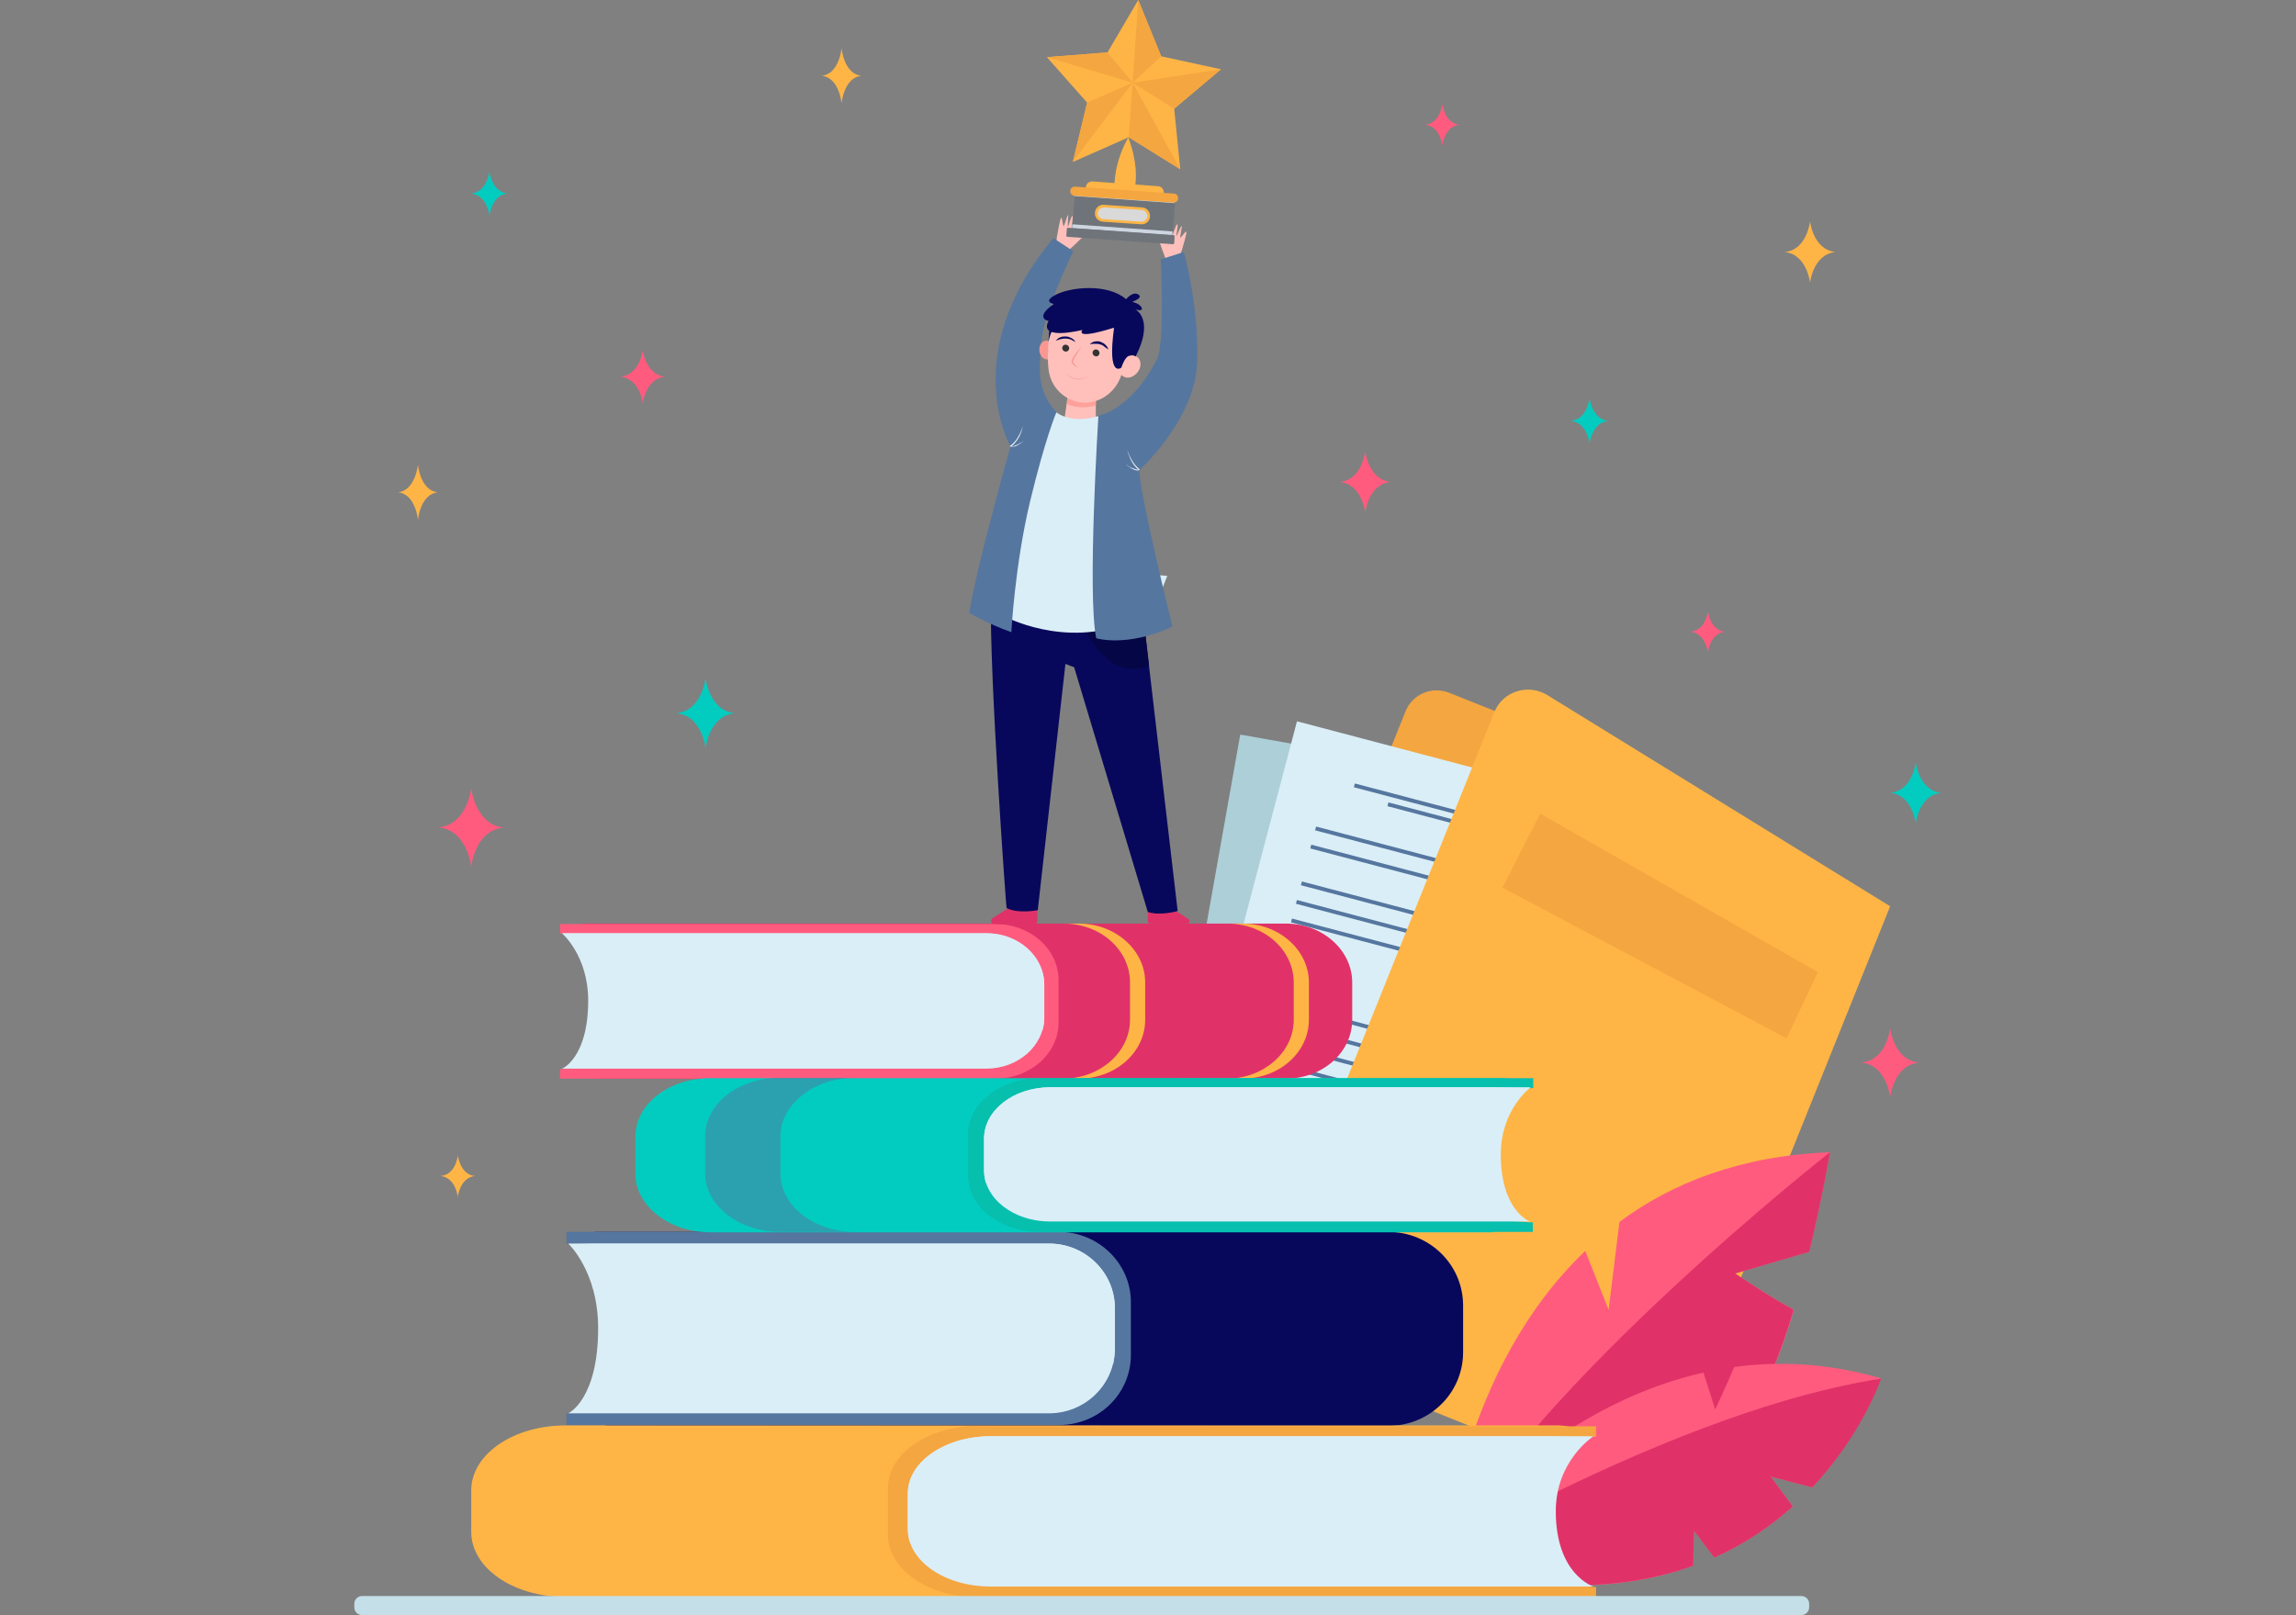 <?xml version="1.0" encoding="utf-8"?>
<!-- Generator: Adobe Illustrator 23.0.5, SVG Export Plug-In . SVG Version: 6.00 Build 0)  -->
<svg version="1.1" id="Layer_1" xmlns="http://www.w3.org/2000/svg" xmlns:xlink="http://www.w3.org/1999/xlink" x="0px" y="0px"
	 viewBox="0 0 530.1 373" style="enable-background:new 0 0 530.1 373;" xml:space="preserve">
<rect x="0" y="0" width="530.1" height="373" fill="#808080" stroke="none"/>
<style type="text/css">
	.st0{fill:#E4EBF7;}
	.st1{fill:#FFFFFF;}
	.st2{fill:#D793C9;}
	.st3{fill:#ABDAF7;}
	.st4{fill:#70B2DD;}
	.st5{fill:#F29C8B;}
	.st6{fill:url(#SVGID_1_);}
	.st7{fill:#3150BC;}
	.st8{fill:#78AAF9;}
	.st9{fill:#FEB19E;}
	.st10{fill:#525559;}
	.st11{fill:url(#SVGID_2_);}
	.st12{fill:#FF856A;}
	.st13{fill:#1B3151;}
	.st14{fill:#23406D;}
	.st15{fill:#4E79B7;}
	.st16{opacity:0.49;fill:#1B3151;}
	.st17{fill:url(#SVGID_3_);}
	.st18{fill:url(#SVGID_4_);}
	.st19{fill:url(#SVGID_5_);}
	.st20{fill:url(#SVGID_6_);}
	.st21{fill:url(#SVGID_7_);}
	.st22{fill:#94D6D4;}
	.st23{fill:url(#SVGID_8_);}
	.st24{fill:#FFF7D1;}
	.st25{fill:url(#SVGID_9_);}
	.st26{fill:url(#SVGID_10_);}
	.st27{fill:url(#SVGID_11_);}
	.st28{fill:#F5E5A1;}
	.st29{fill:#CDCDCD;}
	.st30{fill:#1B1464;}
	.st31{fill:url(#SVGID_12_);}
	.st32{fill:url(#SVGID_13_);}
	.st33{fill:#D78785;}
	.st34{fill:#CA605D;}
	.st35{fill:#C5514E;}
	.st36{fill:#BE3C39;}
	.st37{fill:#B5211E;}
	.st38{fill:url(#SVGID_14_);}
	.st39{fill:#CA6AB6;}
	.st40{fill:#C55BAF;}
	.st41{fill:#BE45A6;}
	.st42{fill:#B5279A;}
	.st43{fill:url(#SVGID_15_);}
	.st44{fill:#9BC7D7;}
	.st45{fill:#72B1CA;}
	.st46{fill:#63AAC5;}
	.st47{fill:#4CA0BE;}
	.st48{fill:#2E92B5;}
	.st49{fill:url(#SVGID_16_);}
	.st50{fill:url(#SVGID_17_);}
	.st51{fill:url(#SVGID_18_);}
	.st52{fill:url(#SVGID_19_);}
	.st53{fill:#E6E6E6;}
	.st54{fill:url(#SVGID_20_);}
	.st55{fill:url(#SVGID_21_);}
	.st56{fill:url(#SVGID_22_);}
	.st57{fill:url(#SVGID_23_);}
	.st58{fill:url(#SVGID_24_);}
	.st59{fill:#E47EDA;}
	.st60{fill:#3C2BDA;}
	.st61{fill:#619CE3;}
	.st62{fill:#CCCCCC;}
	.st63{fill:#4D4D4D;}
	.st64{fill:url(#SVGID_25_);}
	.st65{fill:#999999;}
	.st66{fill:#666666;}
	.st67{fill:#F1D34E;}
	.st68{fill:#C85676;}
	.st69{fill:#8043B1;}
	.st70{fill:#FF0000;}
	.st71{fill:#FFFF00;}
	.st72{fill:#00FF00;}
	.st73{fill:#00FFFF;}
	.st74{fill:#0000FF;}
	.st75{fill:#FF00FF;}
	.st76{fill:#BF272D;}
	.st77{fill:#EF5A24;}
	.st78{fill:#F9AE3B;}
	.st79{fill:#FAEC21;}
	.st80{fill:#39B34A;}
	.st81{fill:#8AC43F;}
	.st82{fill:#006837;}
	.st83{fill:#00A79B;}
	.st84{fill:#0071BA;}
	.st85{fill:#333333;}
	.st86{fill:#808080;}
	.st87{fill:#B3B3B3;}
	.st88{fill:#F2F2F2;}
	.st89{fill:#EB1C24;}
	.st90{fill:url(#SVGID_26_);}
	.st91{fill:url(#SVGID_27_);}
	.st92{fill:url(#SVGID_28_);}
	.st93{fill:url(#SVGID_29_);}
	.st94{fill:url(#SVGID_30_);}
	.st95{fill:url(#SVGID_31_);}
	.st96{fill:url(#SVGID_32_);}
	.st97{fill:url(#SVGID_33_);}
	.st98{fill:url(#SVGID_34_);}
	.st99{fill:url(#SVGID_35_);}
	.st100{fill:url(#SVGID_36_);}
	.st101{fill:url(#SVGID_37_);}
	.st102{fill:url(#SVGID_38_);}
	.st103{fill:#FFB293;}
	.st104{fill:#FFCAB5;}
	.st105{fill:url(#SVGID_39_);}
	.st106{fill:url(#SVGID_40_);}
	.st107{fill:url(#SVGID_41_);}
	.st108{fill:url(#SVGID_42_);}
	.st109{fill:url(#SVGID_43_);}
	.st110{fill:url(#SVGID_44_);}
	.st111{fill:url(#SVGID_45_);}
	.st112{fill:url(#SVGID_46_);}
	.st113{fill:url(#SVGID_47_);}
	.st114{fill:url(#SVGID_48_);}
	.st115{fill:url(#SVGID_49_);}
	.st116{fill:url(#SVGID_50_);}
	.st117{fill:url(#SVGID_51_);}
	.st118{fill:#FFE2E6;}
	.st119{opacity:0.4;fill:url(#SVGID_52_);}
	.st120{opacity:4.000000e-02;}
	.st121{fill:url(#SVGID_53_);}
	.st122{fill:#FFD275;}
	.st123{fill:url(#SVGID_54_);}
	.st124{opacity:0.4;fill:url(#SVGID_55_);}
	.st125{fill:#FF7872;}
	.st126{fill:url(#SVGID_56_);}
	.st127{fill:#005048;}
	.st128{fill:#57ABB9;}
	.st129{fill:#DFF3F7;}
	.st130{fill:#3C7582;}
	.st131{fill:#A0E0D6;}
	.st132{fill:#E7E7CE;}
	.st133{fill:#00BEA6;}
	.st134{fill:none;stroke:#161636;stroke-width:0.91;stroke-linecap:round;stroke-linejoin:round;}
	.st135{fill:none;stroke:#161636;stroke-width:0.91;stroke-linecap:round;stroke-linejoin:round;stroke-dasharray:2.697,3.596;}
	.st136{fill:none;stroke:#161636;stroke-width:0.91;stroke-linecap:round;stroke-linejoin:round;stroke-dasharray:2.615,3.487;}
	.st137{fill:#161636;}
	.st138{opacity:0.4;}
	.st139{fill:#FBF9DD;}
	.st140{fill:#FE7F58;}
	.st141{fill:#EE4026;}
	.st142{fill:#95170A;}
	.st143{fill:url(#SVGID_57_);}
	.st144{fill:url(#SVGID_58_);}
	.st145{fill:#FF9E7D;}
	.st146{fill:#004D62;}
	.st147{fill:#D5495B;}
	.st148{fill:#FF605B;}
	.st149{fill:#F8F8DC;}
	.st150{fill:#00BEA5;}
	.st151{fill:#FFBEAA;}
	.st152{fill:url(#SVGID_59_);}
	.st153{fill:#FD5757;}
	.st154{fill:#FF8B8B;}
	.st155{fill:#06061E;}
	.st156{fill:#005160;}
	.st157{fill:#005A6C;}
	.st158{fill:#FF9F81;}
	.st159{fill:url(#SVGID_60_);}
	.st160{fill:#FFB8A0;}
	.st161{fill:url(#SVGID_61_);}
	.st162{fill:#003746;}
	.st163{fill:#3B7A8B;}
	.st164{opacity:0.2;fill-rule:evenodd;clip-rule:evenodd;fill:url(#SVGID_62_);}
	.st165{clip-path:url(#SVGID_64_);}
	.st166{fill-rule:evenodd;clip-rule:evenodd;fill:#C7C0DD;}
	.st167{opacity:0.4;fill-rule:evenodd;clip-rule:evenodd;fill:url(#SVGID_65_);}
	.st168{fill-rule:evenodd;clip-rule:evenodd;fill:#350A3D;}
	.st169{fill-rule:evenodd;clip-rule:evenodd;fill:url(#SVGID_66_);}
	.st170{fill-rule:evenodd;clip-rule:evenodd;fill:#CB6459;}
	.st171{fill-rule:evenodd;clip-rule:evenodd;fill:#B24949;}
	.st172{fill-rule:evenodd;clip-rule:evenodd;fill:#005A6C;}
	.st173{fill-rule:evenodd;clip-rule:evenodd;fill:#E6AD83;}
	.st174{fill-rule:evenodd;clip-rule:evenodd;fill:#B02539;}
	.st175{fill-rule:evenodd;clip-rule:evenodd;fill:#ECD8DA;}
	.st176{fill-rule:evenodd;clip-rule:evenodd;fill:#DF9AA3;}
	.st177{fill-rule:evenodd;clip-rule:evenodd;fill:#C73048;}
	.st178{fill-rule:evenodd;clip-rule:evenodd;fill:#CF4A60;}
	.st179{fill-rule:evenodd;clip-rule:evenodd;fill:#D4A037;}
	.st180{fill-rule:evenodd;clip-rule:evenodd;fill:url(#SVGID_67_);}
	.st181{fill-rule:evenodd;clip-rule:evenodd;fill:url(#SVGID_68_);}
	.st182{fill-rule:evenodd;clip-rule:evenodd;fill:url(#SVGID_69_);}
	.st183{fill-rule:evenodd;clip-rule:evenodd;fill:#FFFFFF;}
	.st184{fill-rule:evenodd;clip-rule:evenodd;fill:url(#SVGID_70_);}
	.st185{fill-rule:evenodd;clip-rule:evenodd;fill:#F2DBDF;}
	.st186{fill-rule:evenodd;clip-rule:evenodd;fill:#BD263E;}
	.st187{fill-rule:evenodd;clip-rule:evenodd;fill:#472055;}
	.st188{fill-rule:evenodd;clip-rule:evenodd;fill:#542763;}
	.st189{fill-rule:evenodd;clip-rule:evenodd;fill:#9EBCD2;}
	.st190{fill-rule:evenodd;clip-rule:evenodd;fill:#7696AE;}
	.st191{fill-rule:evenodd;clip-rule:evenodd;fill:url(#SVGID_71_);}
	.st192{fill-rule:evenodd;clip-rule:evenodd;fill:url(#SVGID_72_);}
	.st193{fill-rule:evenodd;clip-rule:evenodd;fill:url(#SVGID_73_);}
	.st194{fill-rule:evenodd;clip-rule:evenodd;fill:#E7E2EF;}
	.st195{fill:#F4A640;}
	.st196{fill:#ADCFD8;}
	.st197{fill:#55769F;}
	.st198{fill:#DAEEF7;}
	.st199{fill:#FEB546;}
	.st200{fill:#FF5B7E;}
	.st201{fill:#E03268;}
	.st202{fill:#07085B;}
	.st203{fill:#02CCC0;}
	.st204{fill:#06BFAD;}
	.st205{opacity:0.5;fill:#55769F;}
	.st206{fill:#C4DFE8;}
	.st207{fill:#FFC0BB;}
	.st208{opacity:0.6;fill:#FC8D84;}
	.st209{fill:#050645;}
	.st210{fill:#F99893;}
	.st211{fill:#6F747A;}
	.st212{fill:#CDD6E0;}
	.st213{fill:#D9D9D9;}
	.st214{fill:#71BF9D;}
	.st215{fill:none;stroke:#E57E55;stroke-width:0.886;stroke-linecap:round;stroke-linejoin:round;stroke-miterlimit:10;}
	.st216{fill:none;stroke:#E57E55;stroke-width:0.709;stroke-linecap:round;stroke-linejoin:round;stroke-miterlimit:10;}
	.st217{fill:#FFD25A;}
	.st218{fill:#FFBE57;}
	.st219{fill:none;stroke:#FFFFFF;stroke-width:0.865;stroke-miterlimit:10;}
	.st220{fill:#764582;}
	.st221{fill:#9D68AA;}
	.st222{fill:#FFFFFF;stroke:#764582;stroke-width:0.865;stroke-miterlimit:10;}
	.st223{fill-rule:evenodd;clip-rule:evenodd;fill:#764582;}
	.st224{fill-rule:evenodd;clip-rule:evenodd;fill:#FFFFFF;stroke:#764582;stroke-width:0.91;stroke-miterlimit:10;}
	.st225{fill:none;stroke:#764582;stroke-width:1.124;stroke-miterlimit:10;}
	.st226{fill:#FFFFFF;stroke:#764582;stroke-width:0.91;stroke-linecap:round;stroke-linejoin:round;stroke-miterlimit:10;}
	.st227{opacity:0.7;fill:#A1ABAD;}
	.st228{fill:#DD4026;}
	.st229{fill:#E2E2E2;}
	.st230{fill:#FD6141;}
	.st231{fill:none;}
	.st232{fill:none;stroke:#EFE9DA;stroke-width:1.028;stroke-linecap:round;stroke-miterlimit:10;}
	.st233{fill:none;stroke:#EFE9DA;stroke-width:1.028;stroke-miterlimit:10;}
	.st234{fill:#3C8460;}
	.st235{opacity:0.2;fill:#764582;}
	.st236{fill:#E4BCE8;}
	.st237{fill:none;stroke:#FFFFFF;stroke-width:0.865;stroke-miterlimit:10;}
	.st238{fill:#FDEEFF;}
	.st239{fill:#A1ABAD;}
	.st240{fill:#FFCC5A;stroke:#764582;stroke-width:0.865;stroke-miterlimit:10;}
	.st241{fill-rule:evenodd;clip-rule:evenodd;fill:#9D68AA;}
	.st242{fill:#FFB072;}
	.st243{fill:#3E2344;}
	.st244{fill:#FFDCAE;}
	.st245{fill:#FFFFFF;stroke:#FD6141;stroke-width:1.647;stroke-linecap:round;stroke-linejoin:round;stroke-miterlimit:10;}
	.st246{fill:#FF8976;}
	.st247{fill:#F99441;}
	.st248{clip-path:url(#SVGID_75_);fill:#FFAEC1;}
	.st249{clip-path:url(#SVGID_75_);fill:#FFB072;}
	.st250{fill:#552F5E;}
	.st251{fill:#F29353;}
	.st252{clip-path:url(#SVGID_77_);fill:#FFAEC1;}
	.st253{clip-path:url(#SVGID_77_);fill:#FFB072;}
	.st254{fill:none;stroke:#FFFFFF;stroke-width:0.443;stroke-miterlimit:10;}
	.st255{fill-rule:evenodd;clip-rule:evenodd;fill:#FFB072;}
	.st256{fill:#E57E55;}
	.st257{opacity:0.5;fill:#E57E55;}
	.st258{opacity:0.7;fill-rule:evenodd;clip-rule:evenodd;fill:#A1ABAD;}
	.st259{fill:none;stroke:#FFFFFF;stroke-width:0.443;stroke-linecap:round;stroke-linejoin:round;stroke-miterlimit:10;}
	.st260{fill-rule:evenodd;clip-rule:evenodd;fill:#FD6141;}
	.st261{opacity:0.5;}
	.st262{fill-rule:evenodd;clip-rule:evenodd;fill:#DD4026;}
	.st263{clip-path:url(#SVGID_79_);fill:#DD4026;}
	.st264{fill:#F7B614;}
	.st265{opacity:0.5;fill:#FFBE57;}
	.st266{clip-path:url(#SVGID_81_);fill:#DD4026;}
	.st267{fill:none;stroke:#FFFFFF;stroke-width:0.443;stroke-linecap:round;stroke-miterlimit:10;}
	.st268{opacity:0.3;fill:#764582;}
</style>
<g>
	<g>
		<g>
			<path class="st195" d="M269.5,301.3l46.8,18.8l57.9-144.3L334.6,160c-4-1.6-8.5,0.3-10.1,4.3L269.5,301.3z"/>
			<g>
				
					<rect x="274.4" y="176.9" transform="matrix(-0.985 -0.175 0.175 -0.985 592.91 533.919)" class="st196" width="91" height="128"/>
				
					<rect x="308.5" y="190.4" transform="matrix(-0.985 -0.175 0.175 -0.985 619.361 436.166)" class="st197" width="40.6" height="0.9"/>
				
					<rect x="300.4" y="188.1" transform="matrix(-0.985 -0.175 0.175 -0.985 620.56 431.715)" class="st197" width="57.7" height="0.9"/>
				
					<rect x="292.2" y="199.8" transform="matrix(-0.985 -0.175 0.175 -0.985 614.395 454.598)" class="st197" width="70" height="0.9"/>
				
					<rect x="291.4" y="204.1" transform="matrix(-0.985 -0.175 0.175 -0.985 612.121 463.041)" class="st197" width="70" height="0.9"/>
				
					<rect x="289.9" y="212.8" transform="matrix(-0.985 -0.175 0.175 -0.985 607.571 479.926)" class="st197" width="70" height="0.9"/>
				
					<rect x="289.1" y="217.1" transform="matrix(-0.985 -0.175 0.175 -0.985 605.296 488.37)" class="st197" width="70" height="0.9"/>
				
					<rect x="288.3" y="221.4" transform="matrix(-0.985 -0.175 0.175 -0.985 603.022 496.812)" class="st197" width="70" height="0.9"/>
				
					<rect x="285" y="240.4" transform="matrix(-0.985 -0.175 0.175 -0.985 593.016 533.947)" class="st197" width="70" height="0.9"/>
				
					<rect x="284.2" y="244.9" transform="matrix(-0.985 -0.175 0.175 -0.985 590.657 542.702)" class="st197" width="70" height="0.9"/>
				
					<rect x="283.4" y="249.4" transform="matrix(-0.985 -0.175 0.175 -0.985 588.3 551.455)" class="st197" width="70" height="0.9"/>
				
					<rect x="282.6" y="253.9" transform="matrix(-0.985 -0.175 0.175 -0.985 585.94 560.211)" class="st197" width="70" height="0.9"/>
				
					<rect x="281.8" y="258.4" transform="matrix(-0.985 -0.175 0.175 -0.985 583.581 568.966)" class="st197" width="70" height="0.9"/>
				
					<rect x="281" y="262.8" transform="matrix(-0.985 -0.175 0.175 -0.985 581.221 577.721)" class="st197" width="70" height="0.9"/>
				
					<rect x="280.2" y="267.3" transform="matrix(-0.985 -0.175 0.175 -0.985 578.862 586.476)" class="st197" width="70" height="0.9"/>
			</g>
			<g>
				
					<rect x="281.4" y="176.3" transform="matrix(-0.967 -0.255 0.255 -0.967 581.96 555.801)" class="st198" width="91" height="128"/>
				
					<rect x="319.6" y="190.7" transform="matrix(-0.967 -0.255 0.255 -0.967 620.017 462.442)" class="st197" width="40.6" height="0.9"/>
				
					<rect x="311.7" y="188.4" transform="matrix(-0.967 -0.255 0.255 -0.967 621.745 458.19)" class="st197" width="57.7" height="0.9"/>
				
					<rect x="302.5" y="199.9" transform="matrix(-0.967 -0.255 0.255 -0.967 612.862 480.048)" class="st197" width="70" height="0.9"/>
				
					<rect x="301.4" y="204.2" transform="matrix(-0.967 -0.255 0.255 -0.967 609.585 488.113)" class="st197" width="70" height="0.9"/>
				
					<rect x="299.1" y="212.7" transform="matrix(-0.967 -0.255 0.255 -0.967 603.03 504.241)" class="st197" width="70" height="0.9"/>
				
					<rect x="298" y="216.9" transform="matrix(-0.967 -0.255 0.255 -0.967 599.753 512.306)" class="st197" width="70" height="0.9"/>
				
					<rect x="296.9" y="221.1" transform="matrix(-0.967 -0.255 0.255 -0.967 596.476 520.371)" class="st197" width="70" height="0.9"/>
				
					<rect x="292" y="239.8" transform="matrix(-0.967 -0.255 0.255 -0.967 582.06 555.842)" class="st197" width="70" height="0.9"/>
				
					<rect x="290.8" y="244.2" transform="matrix(-0.967 -0.255 0.255 -0.967 578.662 564.204)" class="st197" width="70" height="0.9"/>
				
					<rect x="289.7" y="248.6" transform="matrix(-0.967 -0.255 0.255 -0.967 575.264 572.566)" class="st197" width="70" height="0.9"/>
				
					<rect x="288.5" y="253" transform="matrix(-0.967 -0.255 0.255 -0.967 571.865 580.929)" class="st197" width="70" height="0.9"/>
				
					<rect x="287.3" y="257.4" transform="matrix(-0.967 -0.255 0.255 -0.967 568.466 589.292)" class="st197" width="70" height="0.9"/>
				
					<rect x="286.2" y="261.8" transform="matrix(-0.967 -0.255 0.255 -0.967 565.067 597.655)" class="st197" width="70" height="0.9"/>
				
					<rect x="285" y="266.2" transform="matrix(-0.967 -0.255 0.255 -0.967 561.67 606.016)" class="st197" width="70" height="0.9"/>
			</g>
			<path class="st199" d="M287.2,308.4l94.2,37.8l55-136.9l-79.2-48.8c-4.5-2.7-10.3-0.8-12.2,4L287.2,308.4z"/>
		</g>
		<g>
			<path class="st200" d="M400.6,294.1l17.1-5c3-12.4,4.8-23,4.8-23c-20.6,0.8-36.5,7.1-48.6,16.1l-2.5,20.3l-5.4-13.6
				c-28.8,27.5-32.2,69.8-32.2,69.8s57.9-22.7,69-32c4.3-3.6,8.2-13.5,11.4-24.2C408.4,299.4,400.6,294.1,400.6,294.1z"/>
			<path class="st201" d="M422.5,266.1c0,0-67.8,53.2-88.8,92.6c0,0,57.9-22.7,69-32c4.3-3.6,8.2-13.5,11.4-24.2
				c-5.8-3.1-13.5-8.4-13.5-8.4l17.1-5C420.7,276.7,422.5,266.1,422.5,266.1z"/>
			<path class="st200" d="M434.2,318.3c-12-3.5-23.4-4-33.8-2.6c-1.9,4.5-4.4,9.8-4.4,9.8l-2.7-8.5c-39.1,8.8-64.1,43.5-64.1,43.5
				c26.2,8,46.4,6.7,61.7,1.1c0.1-3.3,0.2-8.1,0.2-8.1l4.7,6.2c7.2-3.2,13.2-7.4,18.1-11.8c-2.4-3.2-5.1-6.9-5.1-6.9l9.6,2.5
				C429.9,331.1,434.2,318.3,434.2,318.3z"/>
			<path class="st201" d="M390.9,361.6c0.1-3.3,0.2-8.1,0.2-8.1l4.7,6.2c7.2-3.2,13.2-7.4,18.1-11.8c-2.4-3.2-5.1-6.9-5.1-6.9
				l9.6,2.5c11.6-12.3,15.9-25.1,15.9-25.1c-46.5,7.1-105,42.2-105,42.2C355.4,368.4,375.6,367.1,390.9,361.6z"/>
		</g>
		<g>
			<path class="st201" d="M138.1,214.5h-6.4c1.1-0.7,2.4-1.2,3.8-1.2h161.4c8.4,0,15.3,6.1,15.3,13.6v8.6c0,7.5-6.8,13.6-15.3,13.6
				l-159.6,0L138.1,214.5z"/>
			<path class="st199" d="M298.7,235.5v-8.6c0-7.5-6.8-13.6-15.3-13.6h3.5c8.4,0,15.3,6.1,15.3,13.6v8.6c0,7.5-6.8,13.6-15.3,13.6
				l-3.4,0C291.8,249,298.7,243,298.7,235.5z"/>
			<path class="st199" d="M260.9,235.5v-8.6c0-7.5-6.8-13.6-15.3-13.6h3.5c8.4,0,15.3,6.1,15.3,13.6v8.6c0,7.5-6.8,13.6-15.3,13.6
				l-3.4,0C254,249,260.9,243,260.9,235.5z"/>
			<path class="st200" d="M229.8,213.4c8.1,0,14.6,5.8,14.6,13v9.7c0,7.2-6.5,13-14.6,13H129.3v-2.2h0.4l25.5-2.1l5.2-18
				c0,0-10-9.9-10.6-10.2c-0.6-0.3-20.1-1-20.1-1l-0.4,0v-2.2H229.8z"/>
			<path class="st198" d="M135.8,231.1c0-10.5-6.1-15.6-6.1-15.6h98c7.4,0,13.4,5.3,13.4,11.9v7.5c0,6.6-6,11.9-13.4,11.9h-98
				C129.7,246.9,135.8,244.4,135.8,231.1z"/>
			<path class="st198" d="M241.1,227.5v7.5c0,1-0.1,1.9-0.4,2.9c-3.3-7.2-9.6-14.1-21.7-16.3c-28.2-5.2-89.4-6-89.4-6h98
				C235.1,215.5,241.1,220.9,241.1,227.5z"/>
		</g>
		<g>
			<path class="st202" d="M140.8,285.9h-7.3c1.2-0.9,2.7-1.4,4.3-1.4h182.7c9.6,0,17.3,7.6,17.3,17v10.8c0,9.4-7.7,17-17.3,17
				l-180.7-0.1L140.8,285.9z"/>
			<path class="st197" d="M244.5,284.5c9.1,0,16.6,7.3,16.6,16.2v12.2c0,9-7.4,16.2-16.6,16.2H130.8v-2.7h0.5l28.9-2.7l5.8-22.5
				c0,0-11.3-12.4-12-12.7c-0.7-0.3-22.7-1.3-22.7-1.3l-0.5,0v-2.7H244.5z"/>
			<path class="st198" d="M138.1,306.7c0-13.1-6.9-19.5-6.9-19.5h111c8.4,0,15.2,6.7,15.2,14.9v9.4c0,8.2-6.8,14.9-15.2,14.9h-111
				C131.2,326.4,138.1,323.3,138.1,306.7z"/>
			<path class="st198" d="M257.4,302.1v9.4c0,1.2-0.2,2.4-0.4,3.6c-3.7-9-10.9-17.6-24.6-20.4c-31.9-6.5-101.2-7.5-101.2-7.5h111
				C250.6,287.2,257.4,293.9,257.4,302.1z"/>
		</g>
		<g>
			<path class="st203" d="M343.8,250.1h7.3c-1.2-0.7-2.7-1.1-4.3-1.1H164c-9.6,0-17.3,6-17.3,13.5v8.6c0,7.4,7.8,13.5,17.3,13.5
				l180.7,0L343.8,250.1z"/>
			<path class="st204" d="M240.1,249c-9.1,0-16.6,5.8-16.6,12.9v9.7c0,7.1,7.4,12.9,16.6,12.9h113.8v-2.2h-0.5l-28.9-2.1l-5.8-17.8
				c0,0,11.3-9.9,12-10.1c0.7-0.3,22.8-1,22.8-1l0.5,0V249H240.1z"/>
			<path class="st198" d="M346.5,266.6c0-10.4,6.9-15.5,6.9-15.5h-111c-8.4,0-15.2,5.3-15.2,11.8v7.4c0,6.5,6.8,11.8,15.2,11.8h111
				C353.4,282.3,346.5,279.8,346.5,266.6z"/>
			<path class="st198" d="M227.2,263v7.4c0,1,0.2,1.9,0.4,2.8c3.7-7.1,10.9-14,24.6-16.2c31.9-5.2,101.2-5.9,101.2-5.9h-111
				C234,251.2,227.2,256.5,227.2,263z"/>
			<path class="st205" d="M180.2,271v-8.6c0-7.4,7.8-13.5,17.3-13.5h-17.4c-9.6,0-17.3,6-17.3,13.5v8.6c0,7.4,7.8,13.5,17.3,13.5
				l17.1,0C187.8,284.4,180.2,278.4,180.2,271z"/>
		</g>
		<path class="st199" d="M355.9,330.5h9.1c-1.5-0.8-3.4-1.3-5.4-1.3H130.5c-12,0-21.7,6.7-21.7,15v9.6c0,8.3,9.7,15,21.7,15
			l226.6-0.1L355.9,330.5z"/>
		<path class="st195" d="M225.8,329.3c-11.5,0-20.8,6.4-20.8,14.4v10.8c0,7.9,9.3,14.4,20.8,14.4h142.7v-2.4h-0.6l-36.3-2.4
			l-7.3-19.9c0,0,14.1-11,15.1-11.3c0.9-0.3,28.5-1.1,28.5-1.1l0.6,0v-2.4H225.8z"/>
		<path class="st198" d="M359.2,349c0-11.7,8.7-17.3,8.7-17.3H228.7c-10.5,0-19.1,5.9-19.1,13.2v8.3c0,7.3,8.5,13.2,19.1,13.2h139.2
			C367.9,366.4,359.2,363.7,359.2,349z"/>
		<path class="st198" d="M209.6,344.9v8.3c0,1.1,0.2,2.2,0.6,3.2c4.7-8,13.7-15.6,30.8-18.1c40-5.8,126.9-6.6,126.9-6.6H228.7
			C218.2,331.7,209.6,337.6,209.6,344.9z"/>
		<path class="st206" d="M83.6,373h332.3c1,0,1.8-0.8,1.8-1.8v-0.8c0-1-0.8-1.8-1.8-1.8H83.6c-1,0-1.8,0.8-1.8,1.8v0.8
			C81.8,372.2,82.6,373,83.6,373z"/>
		<polygon class="st195" points="419.7,224.5 355.6,187.9 346.9,205 412.5,239.8 		"/>
		<path class="st203" d="M367,91.9c0,0,0.5,5,4.4,5.3c-3.9,0.3-4.4,5.3-4.4,5.3s-0.5-5-4.4-5.3C366.5,96.9,367,91.9,367,91.9z"/>
		<path class="st200" d="M436.4,237.4c0,0,0.8,7.5,6.7,8c-5.9,0.5-6.7,8-6.7,8s-0.8-7.5-6.7-8C435.7,244.9,436.4,237.4,436.4,237.4z
			"/>
		<path class="st199" d="M417.9,51.1c0,0,0.7,6.6,5.9,7.1c-5.2,0.5-5.9,7.1-5.9,7.1s-0.7-6.6-5.9-7.1
			C417.2,57.8,417.9,51.1,417.9,51.1z"/>
		<path class="st199" d="M105.7,266.8c0,0,0.5,4.5,4,4.8c-3.5,0.3-4,4.8-4,4.8s-0.5-4.5-4-4.8C105.3,271.3,105.7,266.8,105.7,266.8z
			"/>
		<path class="st200" d="M394.3,141.1c0,0,0.5,4.5,4,4.8c-3.5,0.3-4,4.8-4,4.8s-0.5-4.5-4-4.8C393.9,145.6,394.3,141.1,394.3,141.1z
			"/>
		<path class="st200" d="M333,24c0,0,0.5,4.5,4,4.8c-3.5,0.3-4,4.8-4,4.8s-0.5-4.5-4-4.8C332.6,28.5,333,24,333,24z"/>
		<path class="st200" d="M148.4,80.8c0,0,0.6,5.8,5.2,6.2c-4.6,0.4-5.2,6.2-5.2,6.2s-0.6-5.8-5.2-6.2
			C147.8,86.6,148.4,80.8,148.4,80.8z"/>
		<path class="st200" d="M108.8,182c0,0,0.9,8.6,7.6,9.1c-6.8,0.6-7.6,9.1-7.6,9.1s-0.9-8.6-7.6-9.1
			C107.9,190.5,108.8,182,108.8,182z"/>
		<path class="st200" d="M315.2,104.2c0,0,0.7,6.6,5.9,7.1c-5.2,0.5-5.9,7.1-5.9,7.1s-0.7-6.6-5.9-7.1
			C314.5,110.9,315.2,104.2,315.2,104.2z"/>
		<path class="st203" d="M442.3,176c0,0,0.7,6.6,5.9,7.1c-5.2,0.5-5.9,7.1-5.9,7.1s-0.7-6.6-5.9-7.1
			C441.7,182.6,442.3,176,442.3,176z"/>
		<path class="st203" d="M113,39.6c0,0,0.5,4.7,4.2,5.1c-3.7,0.3-4.2,5.1-4.2,5.1s-0.5-4.7-4.2-5.1C112.5,44.3,113,39.6,113,39.6z"
			/>
		<path class="st203" d="M162.9,156.6c0,0,0.8,7.6,6.8,8.1c-6,0.5-6.8,8.1-6.8,8.1s-0.8-7.6-6.8-8.1
			C162.1,164.2,162.9,156.6,162.9,156.6z"/>
		<path class="st199" d="M96.5,107.3c0,0,0.5,6,4.6,6.4c-4.1,0.4-4.6,6.4-4.6,6.4s-0.5-6-4.6-6.4C95.9,113.3,96.5,107.3,96.5,107.3z
			"/>
		<path class="st199" d="M194.3,11.1c0,0,0.5,6,4.6,6.4c-4.1,0.4-4.6,6.4-4.6,6.4s-0.5-6-4.6-6.4C193.8,17.1,194.3,11.1,194.3,11.1z
			"/>
		<g>
			<g>
				<path class="st198" d="M259.1,132.2l10.4,0.8l-3.3,8.4l-5.2-0.4l-2.2,7c-0.5-0.2-0.9-0.4-1-0.5c-0.2-0.1-0.7-3.6-1.2-6.8
					L259.1,132.2z"/>
				<path class="st201" d="M265,209.2v3.6c0,0.3,0.2,0.5,0.5,0.5h8.5c0.6,0,0.9-0.8,0.3-1.1l-4.8-3.1
					C269.6,209.2,267.8,210.6,265,209.2z"/>
				<path class="st207" d="M248.3,54.5c-0.1,0-0.3-0.1-0.2-0.2c0.2-1,0.9-4.2,0.6-4.3c-0.3-0.1-0.9,2.7-1.2,2.7
					c-0.3,0,0.4-2.7,0.1-2.8c-0.3-0.1-0.9,2.4-1,2.4c-0.2,0,0.1-2.5,0-2.6c-0.2-0.2-0.8,2.4-1,2.5c-0.2,0.1-0.4-1.9-0.5-1.9
					c-0.2,0-0.3,0-1.1,4.5c0,0-0.1,1.6-0.3,2l0.6,1.3l2,0.1c0,0,4.4-4,4.3-4.2C250.4,53.8,250.2,53.7,248.3,54.5z"/>
				<path class="st207" d="M269,55.5c0.1,0.1,0.3,0.1,0.3-0.1c0.3-1,1.1-4.1,1.4-4.1c0.3,0-0.4,2.8-0.1,3c0.2,0.2,0.9-2.6,1.2-2.5
					c0.3,0.1-0.3,2.6-0.2,2.7c0.1,0.1,1-2.3,1.2-2.3c0.2-0.1-0.4,2.5-0.3,2.7c0.1,0.1,1.2-1.5,1.3-1.4c0.2,0.1,0.3,0.1-1,4.5
					c0,0-0.7,1.5-0.6,2l-1.2,0.9l-1.8-0.9c0,0-2.1-5.5-1.9-5.7C267.4,53.9,267.6,54,269,55.5z"/>
				<polygon class="st207" points="253,91.5 253,99.2 245.6,98 246.8,89.4 				"/>
				<path class="st208" d="M246.3,93.3l0.6-4l6.2,2.8l0,1.5C251.5,94.1,248.7,94.4,246.3,93.3z"/>
				<path class="st201" d="M239.5,208.8v4c0,0.3-0.3,0.6-0.6,0.6h-9.4c-0.7,0-0.9-0.9-0.4-1.3l5.3-3.4
					C234.5,208.8,236.5,210.3,239.5,208.8z"/>
				<g>
					<g>
						<g>
							<path class="st202" d="M231,140.8c0-0.9-2.2,1.7-2.2,1c0.9-14.2,28.6-2.3,28.6-2.3l6.8,5l7.7,65.9c0,0-4.2,1.2-6.9,0.2
								L248,154.1l-2.1-0.8C246,153.3,236.7,146.8,231,140.8z"/>
						</g>
					</g>
				</g>
				<g>
					<g>
						<g>
							<path class="st204" d="M228.8,142.3c0,0.2,0,0.3,0,0.5C228.8,142.7,228.8,142.5,228.8,142.3z"/>
						</g>
						<g>
							<path class="st204" d="M228.7,142.9c0,0.2,0,0.4,0,0.5C228.7,143.2,228.7,143,228.7,142.9z"/>
						</g>
						<g>
							<path class="st204" d="M228.7,143.5c0,0.2,0,0.4,0,0.6C228.7,143.9,228.7,143.7,228.7,143.5z"/>
						</g>
						<g>
							<path class="st204" d="M228.8,141.8c0,0.2,0,0.3,0,0.5C228.8,142.1,228.8,141.9,228.8,141.8z"/>
						</g>
						<g>
							<path class="st202" d="M228.8,138.5c5.7,6,17.2,14.7,17.2,14.7l2.1,0.8l-2.1-0.8l-6.4,57c0,0-4.6,0.9-7.2-0.5
								C232.3,209.8,228.4,155.5,228.8,138.5z"/>
						</g>
						<g>
							<path class="st204" d="M271.9,210.3c0,0-1.8,0.5-3.8,0.6C270.1,210.8,271.9,210.3,271.9,210.3L271.9,210.3z"/>
						</g>
						<g>
							<path class="st204" d="M265.8,210.7c0.2,0,0.4,0.1,0.6,0.1C266.2,210.8,266,210.8,265.8,210.7z"/>
						</g>
						<g>
							<path class="st204" d="M268.1,210.9c-0.5,0-1,0-1.4,0C267.1,210.9,267.6,210.9,268.1,210.9z"/>
						</g>
					</g>
				</g>
				<path class="st209" d="M264.2,144.4l1.1,9.4c-2.9,1.1-9.9,2.3-15.2-9.3c-1.7-3.7-2.1-6.3-1.8-8.2c5.1,1.4,9.2,3.1,9.2,3.1
					L264.2,144.4z"/>
				<path class="st198" d="M238.7,106.1c0.3,0,5.1-10.9,5.1-10.9c4.1,2.9,9.7,0.9,9.7,0.9s22.5,41.1,7.4,47.5
					c-15.1,6.4-29.3-1.4-29.3-1.4s-3.2-8.3-3.2-8.7C228.5,133.2,238.4,106.1,238.7,106.1z"/>
				<path class="st197" d="M268,59.9c0,0,1,19.5-0.9,23.1C261.1,94.8,253.6,96,253.6,96s-2.6,41.5-0.5,51.4c0,0,7.1,2.2,17.6-2.7
					c0,0-8-32.2-7.6-36.2c0,0,12.8-11.4,13.3-24.9c0.4-13.5-3.1-25.4-3.1-25.4L268,59.9z"/>
				<path class="st197" d="M233.5,146c0,0,0.8-15.4,4.3-30.1c3.5-14.6,6.1-20.7,6.1-20.7c-4.7-5.2-3.9-9.9-3.5-16
					c0.5-7.1,7.4-21.2,7.4-21.2l-4.6-3c-22.3,26.8-9.9,48.1-9.9,48.1s-8.3,29.5-9.5,38.5C223.7,141.5,228.1,144.1,233.5,146z"/>
				<path class="st1" d="M262.9,108.5c-0.3-0.2-0.6-0.5-0.9-0.9c-0.9-1.1-1.4-2.4-1.8-3.9c0.2,0.6,0.8,2.4,1.9,3.7
					c0.5,0.6,0.8,0.8,1,1c0,0-0.1,0.1-0.1,0.1c0,0,0,0.1,0,0.1c-0.3,0.1-0.8,0.1-1.7-0.4c-0.5-0.3-1-0.6-1.4-1
					c0.3,0.2,0.9,0.7,1.5,0.9C261.9,108.3,262.4,108.5,262.9,108.5z"/>
				<path class="st1" d="M233.3,102.9c0.4-0.2,0.7-0.6,1-0.9c0.9-1.1,1.5-2.4,1.9-3.7c-0.3,1.4-0.8,2.7-1.8,3.9
					c-0.3,0.4-0.6,0.7-0.9,0.9c0.2,0,0.5,0,0.6-0.1c0.3-0.1,0.5-0.2,0.8-0.3c0.5-0.3,1.1-0.6,1.5-0.9c-0.4,0.3-0.9,0.7-1.4,1
					c-0.3,0.1-0.5,0.3-0.8,0.3c-0.3,0.1-0.6,0.1-0.9,0l-0.2,0L233.3,102.9z"/>
				<polygon class="st202" points="242.3,75.8 241.9,81.1 242.7,81.6 244.2,75.2 				"/>
				<path class="st210" d="M243.4,80.5c0.2,1.2-0.4,2.3-1.3,2.5c-1,0.2-1.9-0.6-2.1-1.8c-0.2-1.2,0.4-2.3,1.3-2.5
					C242.2,78.5,243.2,79.3,243.4,80.5z"/>
				<path class="st207" d="M242.1,85.4c-0.2-1.5-0.2-3.1-0.1-4.4c0-0.3,0-0.6,0-0.9c0-1.2,0.3-2.4,0.8-3.5c1.6-3.8,5.7-6.1,9.8-5.6
					c5.5,0.7,9.2,5.9,8.1,11.2c0.6-0.2,1.3-0.1,1.8,0.2c1,0.7,1.1,2.3,0.2,3.5c-0.9,1.2-2.4,1.7-3.4,1c-0.1-0.1-0.3-0.2-0.4-0.3
					c-1.4,4.4-5.8,7.2-10.2,6.2C245.4,92,242.6,89.3,242.1,85.4z"/>
				<path class="st85" d="M252.3,81.2c-0.2,0.5,0.2,1.1,0.8,1.1c0.3,0,0.6-0.2,0.7-0.5c0.2-0.5-0.2-1.1-0.8-1.1
					C252.7,80.7,252.4,80.9,252.3,81.2z"/>
				<path class="st85" d="M245.3,80.1c-0.2,0.5,0.2,1.1,0.8,1.1c0.3,0,0.6-0.2,0.7-0.5c0.2-0.5-0.2-1.1-0.8-1.1
					C245.7,79.6,245.4,79.8,245.3,80.1z"/>
				<path class="st210" d="M251.2,86.9c-0.4,0.2-0.9,0.4-1.3,0.5c-0.5,0.1-0.9,0.1-1.4,0.1c-0.5-0.1-0.9-0.2-1.3-0.5
					c-0.4-0.2-0.8-0.5-1.1-0.9c0.3,0.5,0.6,0.7,1,1c0.4,0.3,0.8,0.4,1.3,0.5c0.5,0.1,1,0,1.4-0.1C250.3,87.4,250.8,87.2,251.2,86.9z
					"/>
				<path class="st202" d="M251.6,79.5c0.4-0.1,0.8-0.1,1.2-0.1c0.4,0,0.8,0,1.1,0.1c0.4,0.1,0.7,0.2,1,0.5c0.4,0.3,0.8,0.6,1,0.7
					c-0.1-0.4-0.4-0.8-0.7-1.1c-0.3-0.3-0.7-0.5-1.2-0.7c-0.4-0.1-0.9-0.1-1.4,0C252.3,79,251.9,79.2,251.6,79.5z"/>
				<path class="st202" d="M248.3,79c-0.2-0.4-0.5-0.7-0.9-0.9c-0.4-0.2-0.8-0.4-1.3-0.4c-0.5,0-0.9,0-1.3,0.2
					c-0.4,0.1-0.8,0.5-1,0.8c0.3-0.1,0.7-0.3,1.2-0.4c0.4-0.1,0.8-0.1,1.1-0.1c0.4,0,0.8,0.1,1.1,0.2C247.6,78.6,248,78.8,248.3,79z
					"/>
				<path class="st210" d="M249.8,80c-0.4,0.4-0.7,0.8-1.1,1.2c-0.3,0.4-0.6,0.8-0.9,1.3c-0.2,0.3-0.4,0.6-0.4,1
					c0,0.2,0,0.3,0.3,0.6c0.2,0.2,0.4,0.4,0.6,0.5c0.2,0.1,0.4,0.3,0.7,0.4c-0.4-0.3-0.8-0.7-1.1-1.1c-0.1-0.1-0.1-0.2-0.2-0.3
					c0-0.1,0-0.2,0.1-0.3c0.1-0.2,0.2-0.5,0.3-0.7c0.3-0.4,0.6-0.9,0.8-1.3C249.2,80.9,249.5,80.5,249.8,80z"/>
				<path class="st202" d="M243.3,70.2c0,0-2.8-0.5,0.6-2.2c3.4-1.7,11.8-2.6,16.1,1.1c0,0,1.5-1.9,2.8-1.1c1.3,0.8-1.4,1.7-1.4,1.7
					s1.8,0.4,2.2,1.4c0.3,0.8-0.9,0.5-1.5,0.4c1,0.4,4,3.2,0.1,10.8c-0.7-0.3-5.1-6.6-5.1-6.6s-8.8,2.9-7.2,0.5
					c0,0-10.3,2.6-7.8-2.1C242.3,74.2,238.5,73.6,243.3,70.2z"/>
				<path class="st202" d="M262.3,82.3c0,0-0.7-0.5-1.7-0.1c-1,0.4-1.7,2.7-1.7,2.7s-3.3,2.7-1.7-9.1c1.6-11.7,3.8,1.9,3.8,1.9
					L262.3,82.3z"/>
			</g>
		</g>
		<g>
			<path class="st199" d="M267.2,45.8L252,44.7c-0.8-0.1-1.3-0.7-1.3-1.5l0,0c0.1-0.8,0.7-1.3,1.5-1.3l15.2,1.1
				c0.8,0.1,1.3,0.7,1.3,1.5l0,0C268.6,45.3,268,45.9,267.2,45.8z"/>
			<polygon class="st199" points="262.8,0 268.1,13 281.9,16 271.1,25.1 272.5,39.1 260.6,31.7 247.7,37.4 251,23.7 241.7,13.2 
				255.7,12.1 			"/>
			<g>
				<g>
					<polygon class="st195" points="262.8,0 261.5,19.1 268.1,13 					"/>
					<polygon class="st195" points="281.9,16 261.5,19.1 271.1,25.1 					"/>
					<polygon class="st195" points="261.5,19.1 255.7,12.1 241.7,13.2 					"/>
					<polygon class="st195" points="247.7,37.4 261.5,19.1 251,23.7 					"/>
					<polygon class="st195" points="272.5,39.1 261.5,19.1 260.6,31.7 					"/>
				</g>
			</g>
			
				<rect x="247.7" y="45.5" transform="matrix(0.998 7.106790e-02 -7.106790e-02 0.998 4.182 -18.301)" class="st211" width="23.2" height="8.1"/>
			
				<rect x="258.6" y="41.7" transform="matrix(7.109516e-02 -0.998 0.998 7.109516e-02 187.508 307.816)" class="st212" width="0.9" height="23.2"/>
			
				<rect x="259.1" y="34.2" transform="matrix(7.109516e-02 -0.998 0.998 7.109516e-02 195.445 301.415)" class="st212" width="0.9" height="23.2"/>
			<path class="st195" d="M270.9,46.8l-22.8-1.6c-0.6,0-1-0.5-1-1.1l0,0c0-0.6,0.5-1,1.1-1l22.8,1.6c0.6,0,1,0.5,1,1.1l0,0
				C272,46.4,271.5,46.8,270.9,46.8z"/>
			<path class="st211" d="M270.8,56.4l-24.3-1.7c-0.2,0-0.3-0.1-0.3-0.3l0.1-1.5c0-0.2,0.1-0.3,0.3-0.3l24.3,1.7
				c0.2,0,0.3,0.1,0.3,0.3l-0.1,1.5C271.1,56.3,271,56.4,270.8,56.4z"/>
			<path class="st199" d="M263.4,51.8l-8.8-0.6c-1.1-0.1-1.9-1-1.8-2.1l0,0c0.1-1.1,1-1.9,2.1-1.8l8.8,0.6c1.1,0.1,1.9,1,1.8,2.1
				l0,0C265.5,51.1,264.5,51.9,263.4,51.8z"/>
			<path class="st213" d="M254.7,50.6c-0.8-0.1-1.4-0.8-1.2-1.6c0.1-0.7,0.8-1.1,1.4-1.1l8.7,0.6c0.7,0,1.2,0.6,1.3,1.3
				c0,0.8-0.6,1.4-1.4,1.4L254.7,50.6z"/>
			<path class="st199" d="M262.2,43.5l-4.9-0.3l0-0.5c0.1-1.8,0.3-5.7,3.2-11l0,0c2.2,6.1,1.8,9.5,1.6,11.3L262.2,43.5z"/>
		</g>
	</g>
</g>
</svg>
